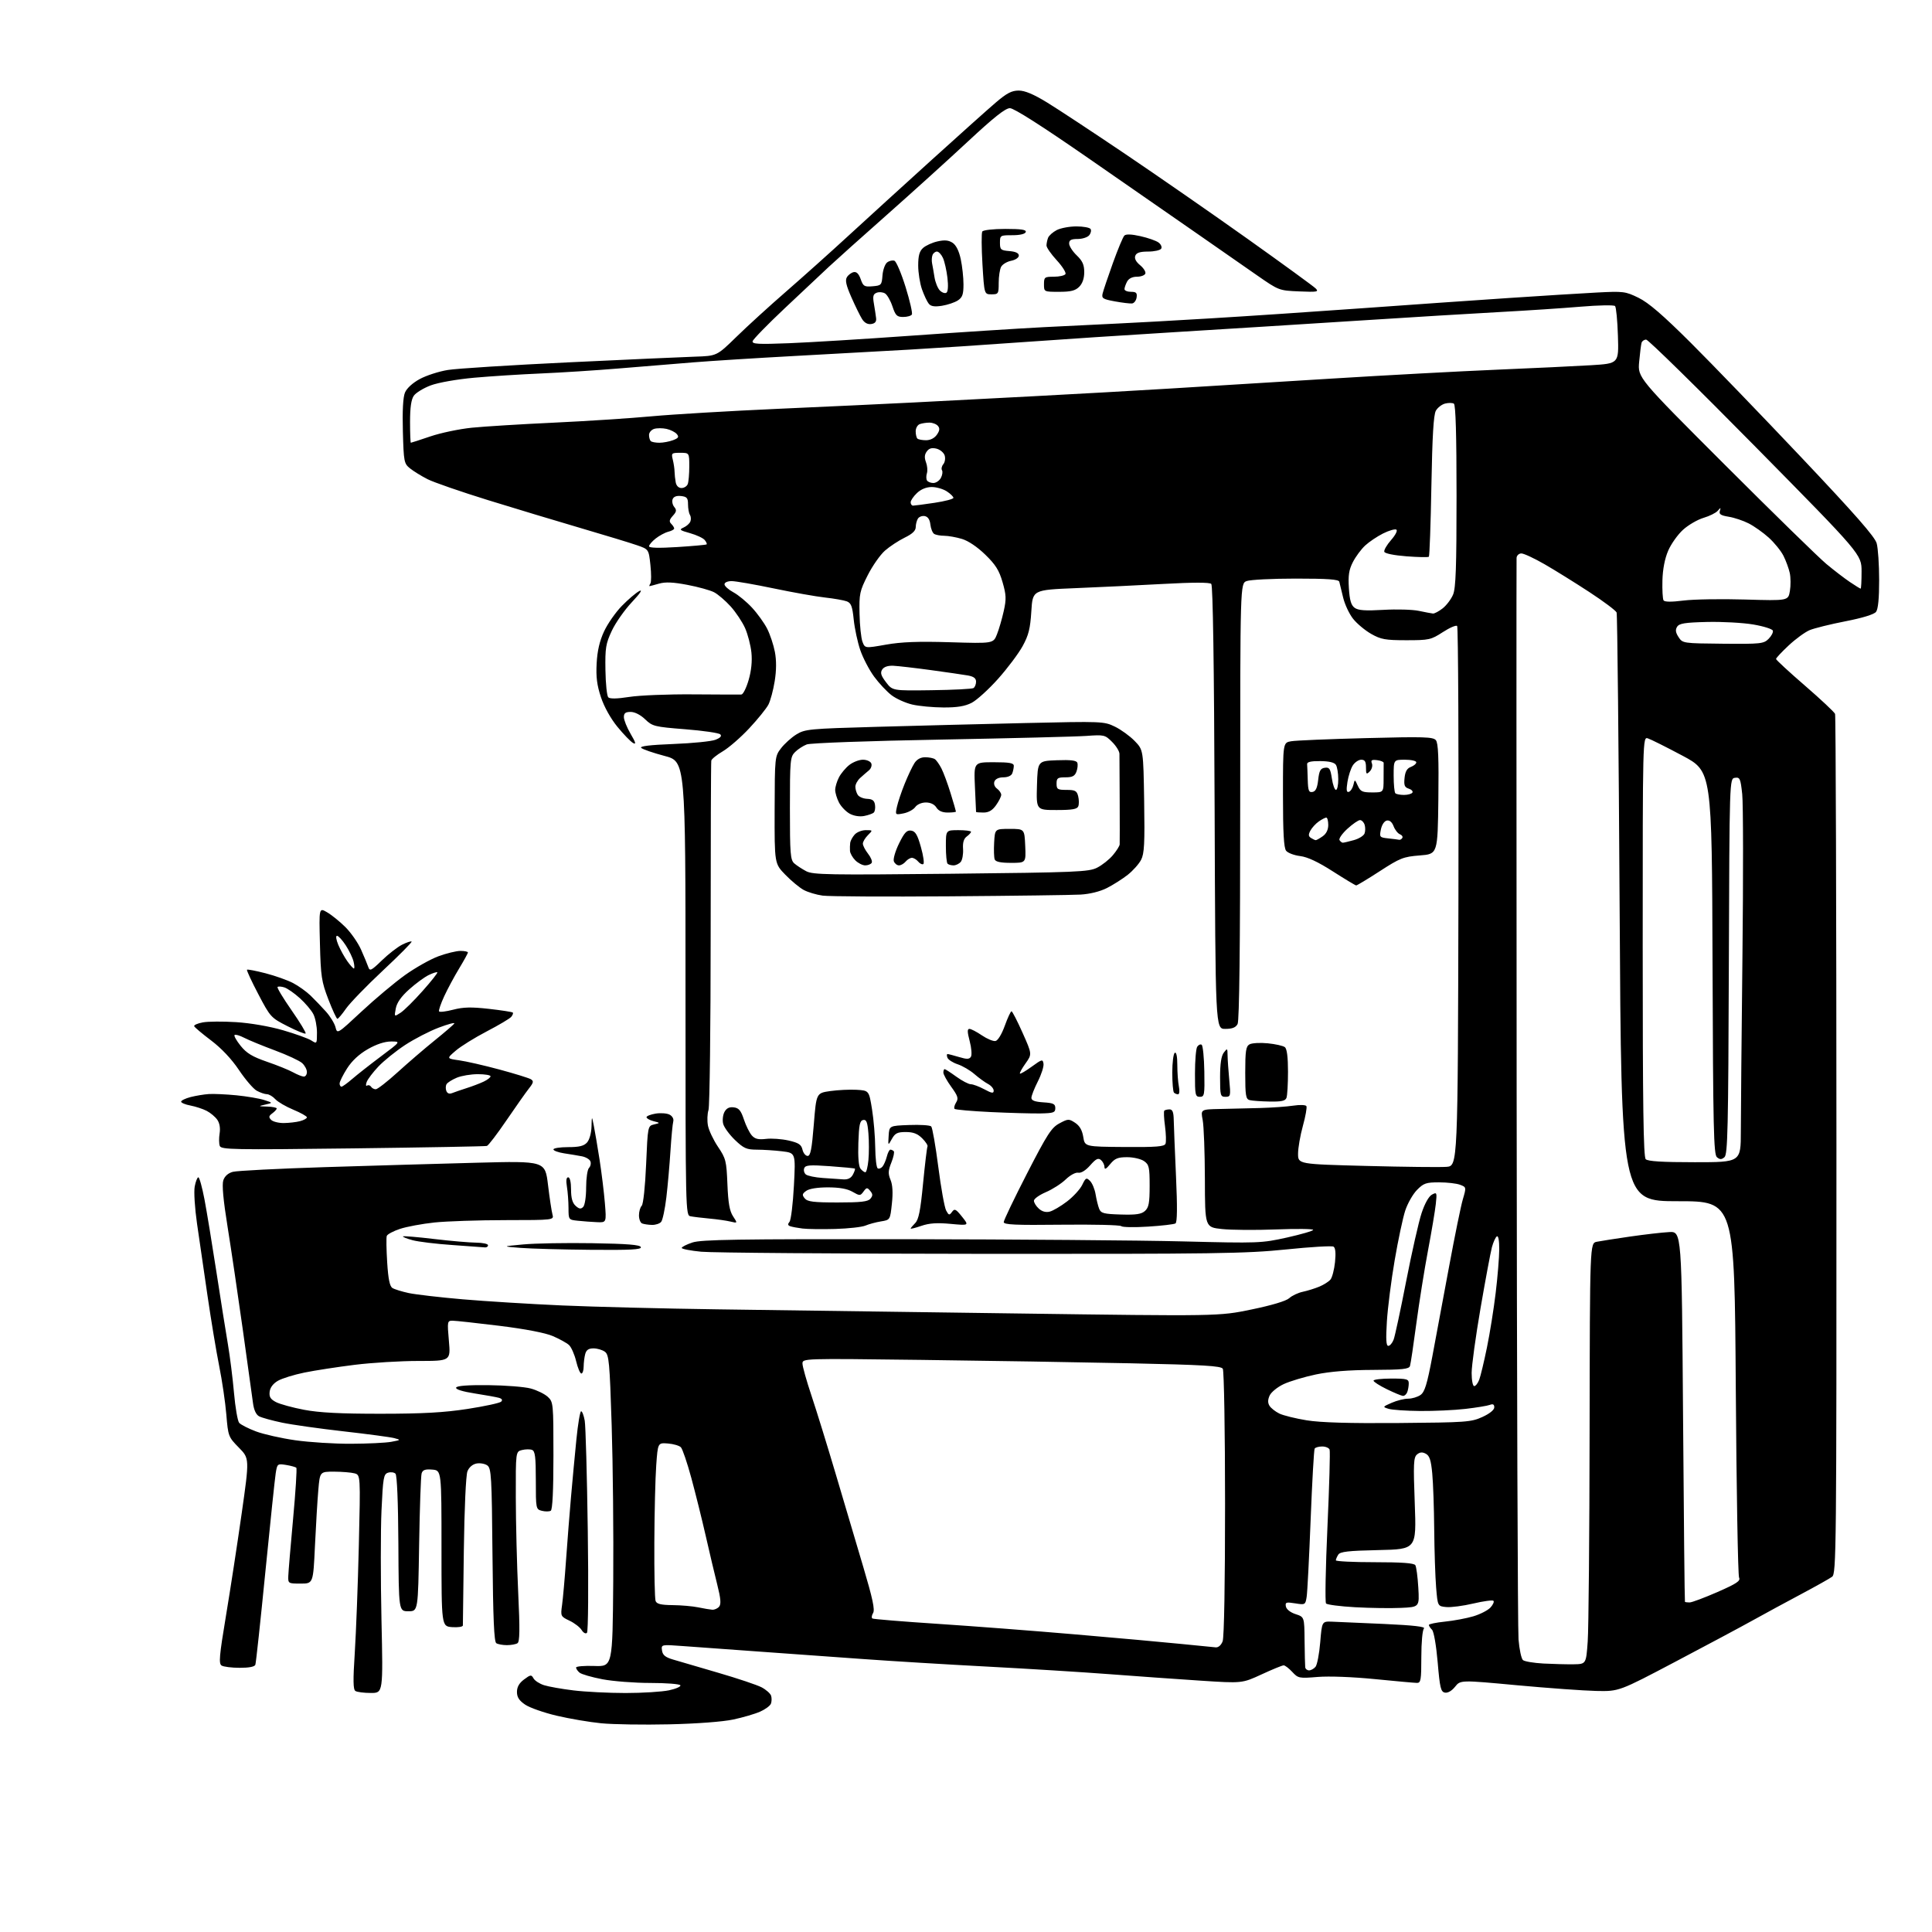 <?xml version="1.0" encoding="UTF-8" standalone="no"?>
<svg 
  version="1.1" 
  xmlns="http://www.w3.org/2000/svg" 
  xmlns:xlink="http://www.w3.org/1999/xlink" 
  xmlns:svg="http://www.w3.org/2000/svg"
  xmlns:rdf="http://www.w3.org/1999/02/22-rdf-syntax-ns#"
  xmlns:cc="http://creativecommons.org/ns#"
  xmlns:dc="http://purl.org/dc/elements/1.1/"
  viewBox="0 0 768 768"
  width="768"
  height="768"
>
<style>svg {background-color: white; }</style>"
<path stroke="none" fill="black" fill-rule="evenodd" d="M266.00,685.45C255.82,685.68 243.68,685.49 239.00,685.03C234.32,684.57 226.35,683.21 221.29,682.02C216.22,680.83 210.60,678.85 208.79,677.64C206.36,676.00 205.50,674.68 205.50,672.57C205.50,670.60 206.38,669.06 208.32,667.61C210.91,665.68 211.22,665.64 212.08,667.18C212.59,668.10 214.47,669.32 216.26,669.89C218.04,670.46 223.31,671.40 227.97,671.96C232.63,672.53 241.95,673.00 248.67,673.00C255.40,673.00 263.18,672.51 265.96,671.92C268.74,671.32 270.76,670.42 270.45,669.92C270.14,669.41 264.77,669.00 258.53,669.00C252.28,669.00 243.71,668.34 239.47,667.53C235.23,666.72 231.14,665.54 230.38,664.90C229.62,664.27 229.00,663.36 229.00,662.87C229.00,662.39 232.26,662.11 236.25,662.25C243.50,662.50 243.50,662.50 243.77,628.50C243.92,609.80 243.64,581.94 243.15,566.58C242.35,541.33 242.09,538.54 240.44,537.33C239.44,536.60 237.41,536.00 235.93,536.00C233.98,536.00 233.07,536.62 232.63,538.25C232.30,539.49 232.02,541.74 232.01,543.25C232.01,544.76 231.59,546.00 231.10,546.00C230.60,546.00 229.67,543.79 229.02,541.08C228.37,538.38 227.09,535.49 226.17,534.65C225.25,533.82 222.36,532.23 219.75,531.11C216.76,529.83 208.86,528.31 198.53,527.03C189.48,525.92 181.10,525.00 179.91,525.00C177.81,525.00 177.76,525.25 178.44,533.00C179.14,541.00 179.14,541.00 166.29,541.00C159.22,541.00 147.83,541.69 140.97,542.54C134.11,543.39 125.12,544.78 121.00,545.62C116.88,546.46 112.15,547.93 110.50,548.87C108.58,549.98 107.39,551.55 107.19,553.24C106.95,555.30 107.51,556.21 109.74,557.37C111.32,558.18 116.35,559.56 120.91,560.42C126.92,561.56 135.35,562.00 151.36,561.99C168.09,561.98 176.52,561.51 185.87,560.07C192.67,559.02 198.68,557.72 199.22,557.18C199.86,556.54 199.56,556.01 198.35,555.66C197.33,555.37 193.00,554.59 188.71,553.92C183.89,553.17 181.07,552.29 181.31,551.61C181.56,550.87 185.82,550.54 194.10,550.62C200.92,550.69 208.53,551.29 211.00,551.96C213.47,552.63 216.51,554.12 217.75,555.26C219.95,557.30 220.00,557.85 220.00,578.62C220.00,592.48 219.63,600.11 218.94,600.54C218.36,600.89 216.79,600.91 215.44,600.58C213.03,599.97 213.00,599.82 213.00,588.45C213.00,579.13 212.71,576.83 211.50,576.36C210.67,576.04 208.87,576.07 207.50,576.41C205.00,577.04 205.00,577.04 205.04,595.27C205.06,605.30 205.48,622.26 205.99,632.97C206.69,647.86 206.62,652.62 205.70,653.21C205.04,653.63 203.15,653.97 201.50,653.97C199.85,653.97 197.96,653.62 197.29,653.20C196.40,652.64 196.01,643.53 195.77,618.12C195.49,586.96 195.30,583.69 193.73,582.54C192.78,581.85 190.84,581.50 189.42,581.77C187.85,582.07 186.45,583.27 185.81,584.88C185.21,586.40 184.60,599.64 184.38,616.33C184.17,632.19 184.00,645.60 184.00,646.14C184.00,646.67 182.09,646.98 179.75,646.81C175.50,646.50 175.50,646.50 175.50,615.50C175.50,584.50 175.50,584.50 171.83,584.19C169.01,583.96 168.04,584.30 167.60,585.69C167.29,586.69 166.85,599.42 166.61,614.00C166.19,640.50 166.19,640.50 162.35,640.50C158.50,640.50 158.50,640.50 158.36,613.66C158.27,597.13 157.83,586.43 157.21,585.81C156.66,585.26 155.33,585.08 154.26,585.42C152.49,585.98 152.25,587.36 151.65,600.45C151.29,608.38 151.29,627.95 151.64,643.93C152.29,673.00 152.29,673.00 147.39,672.98C144.70,672.98 141.96,672.62 141.29,672.20C140.37,671.62 140.31,668.02 141.03,656.97C141.54,649.01 142.27,629.86 142.64,614.41C143.31,586.32 143.31,586.32 140.91,585.67C139.58,585.32 135.95,585.02 132.84,585.01C127.17,585.00 127.17,585.00 126.54,592.25C126.19,596.24 125.59,606.25 125.20,614.50C124.50,629.50 124.50,629.50 119.50,629.50C114.59,629.50 114.50,629.45 114.60,626.50C114.65,624.85 115.51,614.61 116.51,603.75C117.51,592.89 118.09,583.75 117.79,583.46C117.49,583.16 115.67,582.66 113.73,582.34C110.29,581.79 110.20,581.86 109.60,585.64C109.26,587.76 107.41,605.48 105.47,625.00C103.54,644.52 101.76,661.06 101.51,661.75C101.22,662.56 99.01,662.99 95.28,662.98C92.10,662.98 88.87,662.57 88.09,662.08C86.90,661.33 87.17,658.27 89.82,642.34C91.55,631.98 94.36,613.66 96.07,601.63C99.18,579.75 99.18,579.75 94.94,575.44C90.79,571.21 90.69,570.95 89.97,562.31C89.57,557.47 88.29,548.77 87.13,543.00C85.97,537.23 83.88,524.62 82.48,515.00C81.08,505.38 79.21,492.51 78.32,486.41C77.43,480.21 77.02,473.70 77.40,471.66C77.78,469.65 78.43,468.00 78.85,468.00C79.27,468.00 80.36,471.94 81.28,476.75C82.19,481.56 84.32,494.50 86.01,505.50C87.70,516.50 89.76,529.48 90.59,534.34C91.42,539.21 92.51,547.92 93.02,553.71C93.53,559.49 94.45,564.83 95.06,565.58C95.68,566.32 98.69,567.86 101.76,569.01C104.82,570.16 111.87,571.74 117.42,572.53C122.96,573.32 132.90,573.95 139.50,573.92C146.10,573.90 153.30,573.55 155.50,573.15C159.40,572.42 159.43,572.39 156.71,571.67C155.17,571.27 146.11,570.06 136.57,568.98C127.03,567.90 115.99,566.34 112.05,565.51C108.10,564.68 104.03,563.55 102.99,563.00C101.79,562.35 100.92,560.47 100.57,557.75C100.26,555.41 98.44,542.25 96.51,528.50C94.58,514.75 91.86,496.36 90.46,487.64C88.75,477.00 88.19,470.93 88.77,469.19C89.32,467.54 90.69,466.32 92.57,465.82C94.18,465.38 110.57,464.55 129.00,463.96C147.43,463.38 174.69,462.59 189.60,462.20C216.69,461.50 216.69,461.50 217.84,471.00C218.47,476.23 219.27,481.51 219.61,482.75C220.23,485.00 220.23,485.00 200.87,485.02C190.21,485.03 177.53,485.45 172.67,485.96C167.81,486.48 161.66,487.62 159.00,488.50C156.35,489.38 153.98,490.64 153.75,491.30C153.51,491.96 153.59,496.68 153.91,501.79C154.33,508.47 154.92,511.33 156.00,512.00C156.82,512.52 159.74,513.42 162.47,514.01C165.21,514.59 174.89,515.72 183.97,516.50C193.06,517.28 210.85,518.38 223.50,518.94C236.15,519.49 263.82,520.19 285.00,520.48C306.18,520.77 359.73,521.51 404.00,522.12C484.50,523.23 484.50,523.23 497.50,520.54C505.58,518.87 511.26,517.17 512.50,516.04C513.60,515.03 516.03,513.89 517.89,513.50C519.76,513.10 522.72,512.18 524.47,511.45C526.23,510.71 528.22,509.45 528.89,508.63C529.57,507.81 530.38,504.69 530.69,501.71C531.06,498.13 530.86,496.03 530.10,495.56C529.47,495.17 520.97,495.67 511.23,496.68C495.23,498.32 483.39,498.49 390.00,498.42C333.07,498.38 283.01,498.00 278.75,497.58C274.49,497.17 271.00,496.49 271.00,496.07C271.00,495.66 272.91,494.69 275.25,493.91C278.78,492.74 293.13,492.52 359.50,492.60C403.50,492.66 453.37,493.05 470.33,493.48C500.35,494.23 501.43,494.19 511.58,491.94C517.31,490.66 522.00,489.29 522.00,488.89C522.00,488.48 515.36,488.41 507.24,488.72C499.13,489.03 489.45,488.96 485.74,488.56C479.00,487.84 479.00,487.84 478.96,468.67C478.93,458.13 478.54,447.59 478.09,445.25C477.27,441.00 477.27,441.00 484.88,440.84C489.07,440.75 496.32,440.57 501.00,440.45C505.68,440.32 511.58,439.90 514.13,439.51C516.68,439.12 519.01,439.20 519.31,439.69C519.61,440.17 518.98,443.69 517.93,447.51C516.87,451.33 516.00,456.33 516.00,458.61C516.00,462.77 516.00,462.77 543.25,463.48C558.24,463.87 572.52,464.03 575.00,463.84C579.50,463.50 579.50,463.50 579.75,356.55C579.89,297.73 579.66,249.26 579.24,248.84C578.82,248.42 576.25,249.52 573.53,251.29C568.84,254.33 568.10,254.50 559.04,254.50C550.71,254.50 548.94,254.18 545.09,252.00C542.66,250.62 539.42,247.93 537.89,246.00C536.35,244.07 534.56,240.25 533.91,237.50C533.26,234.75 532.58,231.94 532.39,231.25C532.15,230.31 527.83,230.00 515.10,230.00C505.77,230.00 496.98,230.44 495.57,230.98C493.00,231.95 493.00,231.95 493.00,318.54C493.00,376.32 492.66,405.78 491.96,407.07C491.21,408.47 489.86,409.00 487.04,409.00C483.15,409.00 483.15,409.00 482.83,321.05C482.62,264.18 482.15,232.75 481.50,232.11C480.84,231.47 474.31,231.47 462.50,232.12C452.60,232.66 436.85,233.42 427.50,233.80C410.50,234.50 410.50,234.50 409.97,243.00C409.54,249.90 408.89,252.51 406.50,256.86C404.88,259.81 400.49,265.66 396.74,269.86C392.99,274.06 388.27,278.34 386.25,279.38C383.59,280.75 380.51,281.25 375.04,281.23C370.89,281.21 365.32,280.69 362.65,280.07C359.98,279.45 356.26,277.78 354.39,276.35C352.52,274.92 349.41,271.60 347.47,268.96C345.53,266.32 343.07,261.60 341.99,258.47C340.91,255.34 339.74,249.87 339.37,246.31C338.83,240.99 338.33,239.70 336.60,239.04C335.45,238.61 331.57,237.93 328.00,237.53C324.43,237.14 315.24,235.51 307.59,233.91C299.94,232.31 292.41,231.00 290.84,231.00C289.21,231.00 288.00,231.54 288.00,232.27C288.00,232.97 289.59,234.40 291.54,235.45C293.48,236.50 296.82,239.25 298.96,241.58C301.11,243.90 303.80,247.65 304.96,249.92C306.11,252.18 307.49,256.33 308.03,259.15C308.67,262.53 308.65,266.45 307.96,270.75C307.39,274.33 306.26,278.54 305.45,280.11C304.63,281.67 301.20,285.92 297.82,289.53C294.44,293.15 289.72,297.25 287.33,298.65C284.95,300.05 282.89,301.71 282.75,302.35C282.61,302.98 282.50,333.88 282.50,371.00C282.50,408.12 282.11,439.73 281.64,441.24C281.16,442.74 281.06,445.53 281.42,447.44C281.78,449.35 283.58,453.14 285.42,455.88C288.54,460.52 288.79,461.49 289.16,470.76C289.46,478.19 290.02,481.38 291.39,483.48C293.23,486.28 293.23,486.28 290.36,485.59C288.79,485.21 285.02,484.67 282.00,484.40C278.98,484.12 275.60,483.71 274.50,483.49C272.52,483.09 272.50,482.29 272.50,392.89C272.50,302.69 272.50,302.69 264.20,300.50C259.63,299.29 255.45,297.85 254.89,297.29C254.21,296.61 258.42,296.11 267.69,295.75C275.29,295.46 282.81,294.70 284.41,294.07C286.37,293.30 287.00,292.60 286.32,291.92C285.76,291.36 279.50,290.45 272.40,289.89C260.13,288.92 259.35,288.72 256.45,285.93C254.61,284.16 252.33,283.00 250.70,283.00C248.64,283.00 248.00,283.49 248.00,285.07C248.00,286.21 249.21,289.21 250.68,291.72C252.74,295.22 252.96,296.08 251.64,295.34C250.68,294.80 247.90,291.92 245.45,288.94C242.76,285.66 240.17,281.01 238.90,277.19C237.30,272.40 236.88,269.10 237.18,263.68C237.44,258.72 238.35,254.80 240.12,251.00C241.52,247.97 244.70,243.41 247.19,240.86C249.67,238.32 252.78,235.66 254.10,234.97C255.60,234.18 254.50,235.83 251.20,239.35C248.28,242.45 244.68,247.58 243.20,250.75C240.80,255.88 240.53,257.56 240.67,266.36C240.75,271.78 241.26,276.66 241.80,277.20C242.45,277.85 245.32,277.79 250.14,277.04C254.19,276.40 265.60,275.94 275.50,276.02C285.40,276.10 294.05,276.12 294.72,276.08C295.39,276.04 296.69,273.45 297.59,270.32C298.67,266.64 299.05,262.81 298.70,259.40C298.40,256.51 297.27,252.15 296.19,249.70C295.11,247.26 292.52,243.37 290.44,241.06C288.35,238.76 285.39,236.22 283.84,235.42C282.29,234.62 277.52,233.30 273.24,232.49C267.59,231.41 264.50,231.28 261.98,232.00C260.08,232.55 258.37,233.00 258.20,233.00C258.02,233.00 258.18,232.51 258.55,231.92C258.92,231.33 258.92,228.03 258.55,224.60C257.88,218.35 257.88,218.35 253.19,216.73C250.61,215.83 240.62,212.79 231.00,209.97C221.38,207.15 204.73,202.13 194.00,198.81C183.28,195.49 172.47,191.75 169.99,190.50C167.51,189.24 164.36,187.30 162.99,186.19C160.61,184.27 160.48,183.60 160.15,171.55C159.92,163.36 160.21,157.92 160.97,156.08C161.68,154.36 164.00,152.23 166.85,150.68C169.44,149.27 174.47,147.64 178.03,147.07C181.59,146.49 203.18,145.13 226.00,144.04C248.82,142.95 271.43,141.94 276.23,141.78C284.95,141.50 284.95,141.50 292.73,133.91C297.00,129.73 305.89,121.63 312.47,115.91C319.06,110.18 330.32,100.10 337.49,93.50C344.67,86.90 359.49,73.40 370.42,63.50C381.35,53.60 392.79,43.36 395.85,40.75C400.22,37.02 402.17,36.00 404.96,36.00C407.42,36.01 410.85,37.45 416.25,40.75C420.52,43.36 434.47,52.56 447.25,61.18C460.04,69.81 481.98,85.03 496.00,95.00C510.02,104.98 522.17,113.83 523.00,114.66C524.34,116.02 523.64,116.14 516.45,115.84C508.44,115.50 508.36,115.47 499.77,109.50C495.02,106.20 484.35,98.78 476.06,93.00C467.76,87.22 448.14,73.61 432.46,62.75C414.11,50.04 403.06,43.00 401.46,43.00C399.66,43.00 395.08,46.63 384.74,56.26C376.91,63.55 362.40,76.68 352.50,85.44C342.60,94.20 332.25,103.47 329.50,106.04C326.75,108.61 318.88,116.01 312.00,122.49C305.12,128.97 299.35,134.89 299.18,135.64C298.91,136.78 301.41,136.91 313.68,136.43C321.83,136.11 343.57,134.78 362.00,133.46C380.43,132.14 404.27,130.61 415.00,130.05C425.73,129.50 439.00,128.84 444.50,128.60C450.00,128.36 466.43,127.45 481.00,126.57C495.57,125.70 522.80,123.88 541.50,122.53C560.20,121.18 586.30,119.36 599.50,118.48C612.70,117.60 628.54,116.61 634.69,116.29C645.40,115.73 646.12,115.83 651.36,118.39C655.33,120.33 661.02,125.23 672.03,136.19C680.38,144.51 700.22,165.07 716.12,181.89C737.50,204.50 745.29,213.38 746.01,215.98C746.55,217.92 746.99,224.48 746.99,230.56C747.00,237.89 746.58,242.16 745.75,243.23C744.97,244.23 740.38,245.65 733.59,246.97C727.59,248.14 721.19,249.73 719.36,250.49C717.54,251.26 713.78,253.99 711.02,256.58C708.26,259.16 706.00,261.58 706.00,261.95C706.00,262.31 711.17,267.09 717.49,272.55C723.81,278.02 729.20,283.08 729.47,283.79C729.75,284.51 729.99,361.68 730.01,455.29C730.05,617.29 729.97,625.55 728.28,626.79C727.30,627.51 721.77,630.61 716.00,633.68C710.23,636.75 701.67,641.38 697.00,643.98C692.33,646.58 678.39,654.03 666.04,660.53C643.58,672.37 643.58,672.37 634.54,672.18C629.57,672.07 615.39,671.05 603.03,669.91C580.55,667.82 580.55,667.82 578.41,670.51C577.11,672.14 575.53,673.06 574.38,672.84C572.74,672.52 572.37,671.00 571.50,660.78C570.92,654.06 569.97,648.57 569.25,647.85C568.56,647.16 568.00,646.30 568.00,645.94C568.00,645.57 570.86,644.98 574.37,644.62C577.87,644.27 582.97,643.31 585.70,642.50C588.44,641.68 591.49,640.11 592.50,639.00C593.50,637.89 594.03,636.70 593.67,636.34C593.32,635.99 589.72,636.47 585.69,637.42C581.65,638.37 576.80,639.01 574.92,638.83C571.50,638.50 571.50,638.50 570.88,631.00C570.54,626.88 570.20,616.52 570.12,608.00C570.05,599.48 569.70,589.44 569.34,585.71C568.85,580.45 568.27,578.68 566.79,577.89C565.40,577.14 564.43,577.22 563.29,578.17C561.91,579.32 561.79,581.77 562.39,597.67C563.06,615.85 563.06,615.85 547.99,616.18C535.94,616.44 532.73,616.80 531.98,618.00C531.46,618.83 531.02,619.84 531.02,620.25C531.01,620.66 537.95,621.00 546.44,621.00C557.30,621.00 562.10,621.35 562.62,622.19C563.02,622.84 563.55,626.86 563.80,631.10C564.25,638.83 564.25,638.83 556.87,639.16C552.82,639.35 544.64,639.23 538.70,638.90C532.76,638.57 527.55,637.90 527.12,637.40C526.69,636.91 526.94,623.23 527.68,607.00C528.42,590.77 528.80,576.94 528.54,576.25C528.28,575.56 526.95,575.00 525.59,575.00C524.23,575.00 522.88,575.38 522.60,575.84C522.31,576.31 521.59,589.02 521.00,604.09C520.41,619.17 519.70,632.96 519.42,634.75C518.92,637.94 518.83,638.00 514.85,637.36C511.24,636.78 510.84,636.92 511.16,638.61C511.38,639.73 512.95,640.97 515.01,641.64C518.50,642.78 518.50,642.78 518.59,652.14C518.65,657.29 518.76,662.06 518.84,662.75C518.93,663.44 519.62,664.00 520.38,664.00C521.14,664.00 522.29,663.36 522.94,662.58C523.59,661.79 524.43,657.40 524.81,652.83C525.50,644.50 525.50,644.50 529.50,644.64C531.70,644.71 541.06,645.12 550.29,645.55C561.93,646.08 566.76,646.64 566.04,647.36C565.45,647.95 565.00,652.90 565.00,658.70C565.00,667.85 564.80,669.00 563.25,668.98C562.29,668.97 554.75,668.29 546.50,667.47C537.72,666.60 528.31,666.24 523.82,666.61C516.43,667.22 516.04,667.15 513.70,664.62C512.36,663.18 510.82,662.00 510.28,662.00C509.73,662.00 505.79,663.61 501.52,665.59C493.76,669.17 493.76,669.17 477.13,668.08C467.98,667.48 451.73,666.33 441.00,665.51C430.27,664.69 408.45,663.34 392.50,662.50C376.55,661.66 354.27,660.31 343.00,659.49C331.73,658.68 313.05,657.34 301.50,656.51C289.95,655.69 276.52,654.71 271.66,654.35C262.82,653.69 262.82,653.69 263.16,656.10C263.42,657.92 264.46,658.78 267.50,659.68C269.70,660.33 277.80,662.70 285.50,664.95C293.20,667.19 300.97,669.80 302.76,670.74C304.55,671.69 306.24,673.19 306.53,674.09C306.81,674.99 306.78,676.40 306.46,677.23C306.14,678.07 304.22,679.49 302.19,680.39C300.16,681.30 295.35,682.71 291.50,683.53C287.35,684.42 276.97,685.20 266.00,685.45zM625.50,661.58C630.50,661.50 630.50,661.50 631.14,652.50C631.50,647.55 631.84,609.90 631.89,568.83C632.00,494.16 632.00,494.16 634.75,493.62C636.26,493.32 642.23,492.39 648.00,491.55C653.77,490.72 660.75,489.91 663.50,489.77C668.50,489.50 668.50,489.50 669.04,563.00C669.33,603.42 669.67,636.61 669.79,636.75C669.90,636.89 670.73,637.00 671.63,637.00C672.53,637.00 677.50,635.14 682.69,632.87C690.39,629.49 691.96,628.44 691.31,627.12C690.86,626.23 690.27,592.20 690.00,551.50C689.50,477.50 689.50,477.50 667.00,477.50C644.50,477.50 644.50,477.50 643.83,361.18C643.46,297.20 642.92,244.24 642.63,243.48C642.34,242.72 637.47,239.07 631.80,235.36C626.14,231.66 618.14,226.68 614.02,224.31C609.91,221.94 605.75,220.00 604.77,220.00C603.80,220.00 602.94,220.79 602.86,221.75C602.79,222.71 602.80,318.22 602.89,434.00C602.98,549.78 603.32,647.75 603.64,651.72C603.97,655.70 604.76,659.39 605.41,659.92C606.05,660.46 609.71,661.07 613.54,661.28C617.37,661.48 622.75,661.62 625.50,661.58zM483.27,654.85C484.34,654.94 485.44,653.97 486.02,652.43C486.61,650.89 486.99,629.21 486.98,597.68C486.98,568.98 486.57,544.87 486.08,544.10C485.36,542.96 478.42,542.55 449.35,541.93C429.63,541.51 392.24,540.90 366.25,540.58C319.03,539.99 319.00,539.99 319.00,542.05C319.00,543.18 320.61,548.92 322.58,554.80C324.55,560.69 328.89,574.73 332.23,586.00C335.57,597.27 340.51,613.92 343.20,623.00C346.89,635.42 347.85,639.92 347.07,641.20C346.50,642.14 346.38,643.12 346.80,643.38C347.22,643.64 358.80,644.59 372.53,645.49C386.26,646.39 411.00,648.28 427.50,649.70C444.00,651.11 462.90,652.82 469.50,653.49C476.10,654.16 482.30,654.77 483.27,654.85zM233.33,649.07C232.82,649.58 231.92,649.10 231.20,647.95C230.51,646.84 228.34,645.17 226.37,644.24C222.87,642.57 222.81,642.44 223.43,638.02C223.78,635.53 224.50,627.42 225.02,620.00C225.55,612.58 226.43,601.33 226.99,595.00C227.54,588.67 228.50,578.44 229.12,572.25C229.73,566.06 230.59,561.00 231.01,561.00C231.43,561.00 232.08,562.69 232.44,564.75C232.80,566.81 233.35,586.43 233.65,608.35C233.97,630.77 233.82,648.58 233.33,649.07zM283.13,639.89C284.02,639.95 285.26,639.40 285.87,638.66C286.70,637.66 286.51,635.42 285.12,629.91C284.09,625.83 282.03,617.10 280.53,610.50C279.03,603.90 276.45,593.55 274.81,587.50C273.17,581.45 271.30,575.97 270.66,575.31C270.02,574.66 267.70,573.98 265.50,573.81C261.50,573.50 261.50,573.50 260.86,582.50C260.50,587.45 260.16,601.25 260.11,613.17C260.05,625.09 260.27,635.55 260.61,636.42C261.07,637.61 262.71,638.01 267.36,638.06C270.74,638.09 275.30,638.49 277.50,638.94C279.70,639.40 282.23,639.82 283.13,639.89zM556.00,565.67C582.82,565.45 584.78,565.31 589.25,563.28C592.15,561.96 594.00,560.46 594.00,559.45C594.00,558.27 593.49,557.98 592.25,558.46C591.29,558.83 586.90,559.55 582.50,560.06C578.10,560.57 570.00,560.94 564.50,560.89C559.00,560.84 553.38,560.46 552.00,560.03C549.54,559.28 549.55,559.24 553.22,557.63C555.26,556.73 558.20,556.00 559.75,556.00C561.29,556.00 563.50,555.34 564.66,554.53C566.35,553.34 567.27,550.36 569.36,539.28C570.79,531.70 573.80,515.60 576.03,503.50C578.27,491.40 580.73,479.34 581.51,476.71C582.91,471.95 582.90,471.91 580.39,470.96C579.01,470.43 575.25,470.00 572.05,470.00C566.89,470.00 565.90,470.34 563.25,473.05C561.61,474.73 559.51,478.44 558.58,481.30C557.65,484.16 555.76,493.02 554.40,501.00C553.03,508.98 551.64,519.89 551.31,525.25C550.86,532.40 551.01,535.00 551.87,535.00C552.52,535.00 553.47,533.88 553.99,532.52C554.51,531.16 556.76,520.69 558.98,509.27C561.21,497.85 563.96,485.68 565.10,482.24C566.36,478.42 567.97,475.55 569.22,474.88C571.19,473.83 571.25,473.99 570.75,478.64C570.46,481.31 569.06,489.65 567.64,497.16C566.22,504.67 564.14,517.72 563.01,526.16C561.89,534.60 560.76,542.17 560.49,543.00C560.10,544.24 557.52,544.51 545.76,544.56C536.24,544.59 528.71,545.20 523.12,546.36C518.51,547.33 512.73,549.06 510.28,550.21C507.82,551.36 505.32,553.40 504.71,554.73C503.94,556.42 503.92,557.66 504.65,558.83C505.22,559.75 506.97,561.13 508.54,561.90C510.11,562.67 515.02,563.88 519.45,564.60C525.00,565.50 536.36,565.83 556.00,565.67zM557.64,554.88C557.01,554.82 554.14,553.62 551.25,552.21C548.36,550.80 546.00,549.28 546.00,548.83C546.00,548.37 549.15,548.00 553.00,548.00C559.23,548.00 560.00,548.21 560.00,549.92C560.00,550.97 559.73,552.55 559.39,553.42C559.06,554.29 558.27,554.95 557.64,554.88zM586.02,551.00C586.59,551.00 587.48,549.86 588.01,548.47C588.54,547.07 589.92,541.34 591.07,535.72C592.23,530.10 593.79,520.33 594.55,514.00C595.32,507.68 595.95,499.89 595.97,496.69C595.99,493.17 595.62,491.12 595.03,491.48C594.49,491.81 593.61,493.75 593.06,495.79C592.52,497.83 590.48,508.73 588.54,520.00C586.60,531.27 585.01,542.86 585.00,545.75C585.00,548.67 585.45,551.00 586.02,551.00zM234.83,496.82C223.65,496.72 211.12,496.38 207.00,496.06C199.50,495.47 199.50,495.47 208.00,494.68C212.68,494.24 225.01,494.02 235.42,494.19C249.44,494.42 254.44,494.82 254.75,495.75C255.08,496.73 250.72,496.96 234.83,496.82zM192.75,495.86C192.06,495.78 186.26,495.36 179.85,494.92C173.44,494.49 166.31,493.62 164.00,493.00C161.69,492.38 159.97,491.69 160.19,491.48C160.40,491.27 165.96,491.73 172.54,492.52C179.12,493.30 186.64,493.95 189.25,493.97C191.86,493.99 194.00,494.45 194.00,495.00C194.00,495.55 193.44,495.93 192.75,495.86zM332.00,488.53C326.77,488.68 320.93,488.60 319.00,488.36C317.07,488.12 314.89,487.71 314.14,487.45C313.15,487.11 313.07,486.62 313.84,485.69C314.43,484.99 315.21,478.54 315.59,471.36C316.28,458.31 316.28,458.31 310.89,457.66C307.93,457.31 303.40,457.01 300.83,457.01C296.78,457.00 295.63,456.49 292.13,453.13C289.92,451.00 287.82,448.11 287.47,446.72C287.12,445.33 287.35,443.22 287.98,442.03C288.79,440.53 289.90,439.97 291.68,440.19C293.70,440.44 294.52,441.42 295.71,445.00C296.53,447.48 297.95,450.33 298.85,451.35C300.10,452.76 301.45,453.09 304.50,452.73C306.70,452.46 310.73,452.75 313.46,453.37C317.48,454.29 318.52,454.97 319.00,457.00C319.32,458.38 320.24,459.50 321.05,459.50C322.19,459.50 322.71,456.82 323.50,447.01C324.50,434.52 324.50,434.52 330.00,433.72C333.02,433.29 337.74,433.06 340.47,433.21C345.44,433.50 345.44,433.50 346.65,441.00C347.31,445.12 347.88,451.96 347.92,456.19C347.97,460.42 348.40,464.13 348.89,464.43C349.37,464.73 350.24,464.42 350.81,463.73C351.37,463.05 352.15,461.25 352.53,459.74C352.91,458.23 353.54,457.00 353.94,457.00C354.34,457.00 354.94,457.28 355.28,457.61C355.62,457.95 355.19,459.98 354.33,462.13C353.04,465.35 352.99,466.55 354.00,469.01C354.83,471.00 355.01,474.12 354.54,478.46C353.85,484.94 353.85,484.94 350.17,485.53C348.15,485.86 345.38,486.61 344.00,487.20C342.62,487.78 337.23,488.38 332.00,488.53zM366.25,487.30C363.91,488.10 362.00,488.59 362.00,488.38C362.00,488.17 362.81,487.19 363.79,486.21C365.19,484.81 365.89,481.29 366.93,470.46C367.68,462.78 368.47,456.17 368.69,455.76C368.92,455.35 367.98,453.89 366.60,452.51C364.75,450.66 363.03,450.00 360.08,450.00C356.74,450.00 355.81,450.46 354.53,452.75C353.00,455.50 353.00,455.50 353.25,451.50C353.50,447.50 353.50,447.50 361.41,447.21C365.75,447.04 369.69,447.29 370.17,447.77C370.64,448.24 371.90,455.46 372.98,463.81C374.05,472.17 375.46,479.98 376.10,481.18C377.14,483.13 377.39,483.19 378.44,481.75C379.47,480.34 379.95,480.57 382.43,483.67C385.24,487.19 385.24,487.19 377.87,486.51C372.48,486.01 369.36,486.22 366.25,487.30zM456.37,487.60C450.94,487.95 446.14,487.86 445.71,487.41C445.27,486.95 434.58,486.70 421.96,486.84C403.62,487.05 399.00,486.85 399.00,485.80C399.00,485.09 403.16,476.40 408.25,466.50C416.31,450.82 417.97,448.25 421.13,446.56C424.58,444.71 424.89,444.70 427.37,446.32C429.16,447.50 430.18,449.26 430.61,451.93C431.23,455.83 431.23,455.83 447.00,455.95C459.79,456.04 462.87,455.79 463.31,454.64C463.61,453.85 463.51,450.69 463.10,447.61C462.68,444.52 462.56,441.77 462.83,441.50C463.11,441.22 464.05,441.00 464.92,441.00C466.10,441.00 466.52,442.07 466.58,445.25C466.63,447.59 467.03,457.64 467.48,467.60C468.04,479.87 467.97,485.90 467.27,486.33C466.70,486.69 461.79,487.26 456.37,487.60zM259.13,486.92C257.68,486.88 255.94,486.62 255.25,486.34C254.56,486.06 254.00,484.61 254.00,483.12C254.00,481.62 254.49,479.91 255.09,479.31C255.72,478.68 256.46,471.73 256.84,462.90C257.50,447.62 257.51,447.58 260.00,446.98C262.50,446.38 262.50,446.38 259.75,445.67C258.24,445.28 257.00,444.58 257.00,444.11C257.00,443.64 258.64,443.00 260.64,442.67C262.64,442.35 265.14,442.54 266.19,443.10C267.31,443.70 267.90,444.82 267.63,445.81C267.37,446.74 266.87,452.00 266.52,457.50C266.17,463.00 265.44,471.31 264.89,475.96C264.34,480.62 263.41,485.01 262.82,485.71C262.24,486.42 260.57,486.96 259.13,486.92zM237.29,485.83C235.21,485.74 231.81,485.49 229.75,485.27C226.01,484.88 226.00,484.87 225.99,480.19C225.98,477.61 225.70,473.81 225.36,471.75C224.95,469.26 225.12,468.00 225.87,468.00C226.55,468.00 227.00,469.91 227.00,472.85C227.00,476.25 227.54,478.18 228.81,479.33C230.21,480.60 230.90,480.70 231.81,479.79C232.49,479.11 233.00,475.76 233.00,472.00C233.00,468.37 233.51,464.89 234.13,464.27C234.76,463.64 235.01,462.47 234.70,461.66C234.39,460.85 232.87,459.95 231.32,459.65C229.77,459.35 226.59,458.82 224.25,458.47C221.91,458.11 220.00,457.41 220.00,456.91C220.00,456.41 222.63,456.00 225.85,456.00C230.24,456.00 232.10,455.55 233.35,454.17C234.30,453.11 235.05,450.48 235.13,447.92C235.25,443.50 235.25,443.50 236.05,447.50C236.49,449.70 237.52,455.77 238.34,461.00C239.15,466.23 240.10,473.99 240.45,478.25C241.08,486.00 241.08,486.00 237.29,485.83zM445.54,482.79C451.63,482.97 453.72,482.66 455.16,481.36C456.66,479.99 457.00,478.18 457.00,471.40C457.00,463.97 456.77,462.95 454.78,461.56C453.56,460.70 450.53,460.00 448.07,460.00C444.38,460.00 443.17,460.49 441.32,462.75C439.68,464.76 439.06,465.06 439.04,463.87C439.02,462.98 438.38,461.73 437.62,461.10C436.54,460.20 435.63,460.65 433.36,463.24C431.60,465.25 429.76,466.39 428.63,466.17C427.58,465.96 425.44,467.11 423.64,468.84C421.91,470.51 418.36,472.79 415.75,473.90C413.14,475.02 411.00,476.55 411.00,477.31C411.00,478.07 411.88,479.49 412.96,480.46C414.23,481.61 415.75,482.03 417.28,481.64C418.58,481.32 421.68,479.50 424.16,477.60C426.64,475.71 429.36,472.74 430.20,471.01C431.59,468.13 431.86,468.00 433.32,469.46C434.20,470.34 435.19,472.74 435.52,474.78C435.86,476.83 436.49,479.41 436.94,480.53C437.65,482.29 438.77,482.59 445.54,482.79zM333.00,478.00C342.23,478.00 345.02,477.68 346.00,476.50C347.00,475.30 346.98,474.68 345.93,473.41C344.73,471.97 344.48,471.99 343.26,473.66C341.98,475.41 341.79,475.42 338.88,473.75C336.81,472.56 333.68,472.00 329.11,472.00C324.94,472.00 321.66,472.53 320.48,473.39C318.86,474.57 318.78,475.03 319.91,476.39C321.00,477.70 323.42,478.00 333.00,478.00zM335.21,468.82C337.07,468.94 338.28,468.34 339.05,466.91C339.66,465.77 340.01,464.70 339.83,464.55C339.65,464.39 335.17,463.96 329.88,463.58C321.87,463.01 320.16,463.15 319.69,464.38C319.37,465.19 319.67,466.31 320.34,466.87C321.01,467.42 324.02,468.05 327.03,468.26C330.04,468.46 333.72,468.71 335.21,468.82zM344.00,466.00C344.41,466.00 344.96,463.80 345.21,461.12C345.47,458.43 345.47,453.68 345.21,450.57C344.84,446.03 344.42,444.96 343.12,445.21C341.80,445.47 341.45,447.15 341.21,454.36C341.02,460.02 341.34,463.70 342.08,464.60C342.72,465.37 343.58,466.00 344.00,466.00zM673.70,462.00C692.00,462.00 692.00,462.00 692.01,449.75C692.01,443.01 692.30,411.62 692.65,380.00C693.00,348.38 692.96,319.44 692.56,315.69C691.89,309.46 691.64,308.91 689.66,309.19C687.50,309.50 687.50,309.50 687.24,384.13C687.02,448.90 686.79,458.93 685.49,460.01C684.31,460.99 683.69,460.99 682.51,460.01C681.21,458.93 680.98,448.74 680.76,382.69C680.50,306.62 680.50,306.62 668.82,300.40C662.40,296.98 656.21,293.89 655.07,293.52C653.00,292.87 653.00,292.87 653.00,376.23C653.00,439.74 653.29,459.89 654.20,460.80C655.05,461.65 660.80,462.00 673.70,462.00zM140.25,456.50C92.65,457.09 87.94,457.00 87.37,455.53C87.03,454.64 87.00,452.41 87.30,450.56C87.64,448.44 87.30,446.44 86.36,445.10C85.54,443.94 83.65,442.35 82.15,441.58C80.66,440.81 77.76,439.86 75.72,439.47C73.67,439.09 72.00,438.39 72.00,437.93C72.00,437.46 73.69,436.64 75.75,436.10C77.81,435.57 81.08,435.03 83.00,434.90C84.92,434.77 89.88,435.00 94.00,435.40C98.12,435.81 103.08,436.65 105.00,437.27C108.50,438.40 108.50,438.40 105.50,439.08C102.57,439.75 102.58,439.77 106.25,439.88C108.31,439.95 110.00,440.29 110.00,440.64C110.00,440.99 109.21,441.86 108.25,442.57C106.83,443.62 106.74,444.11 107.78,445.16C108.48,445.87 110.73,446.44 112.78,446.43C114.82,446.41 117.74,446.08 119.25,445.68C120.76,445.29 122.00,444.60 122.00,444.16C122.00,443.73 119.57,442.36 116.61,441.13C113.64,439.90 110.43,438.02 109.45,436.95C108.48,435.88 106.97,434.98 106.10,434.96C105.22,434.95 103.39,434.32 102.04,433.57C100.69,432.82 97.52,429.12 94.99,425.35C92.07,420.99 88.05,416.73 83.95,413.62C80.40,410.94 77.36,408.38 77.19,407.93C77.01,407.48 78.55,406.80 80.60,406.42C82.64,406.03 88.64,405.99 93.91,406.32C99.58,406.68 107.18,408.00 112.50,409.54C117.45,410.98 122.51,412.80 123.75,413.60C125.97,415.02 126.00,414.98 126.00,410.47C126.00,407.96 125.35,404.65 124.56,403.13C123.78,401.60 121.35,398.74 119.18,396.78C117.00,394.81 114.24,392.89 113.04,392.51C111.83,392.13 110.61,392.05 110.33,392.34C110.04,392.63 112.55,396.79 115.90,401.60C119.25,406.41 121.77,410.56 121.49,410.84C121.22,411.12 117.97,409.80 114.28,407.92C107.70,404.57 107.46,404.31 102.68,395.19C99.99,390.07 97.97,385.70 98.18,385.48C98.40,385.27 101.71,385.90 105.54,386.89C109.37,387.88 114.30,389.63 116.50,390.78C118.70,391.94 121.85,394.19 123.50,395.80C125.15,397.40 127.89,400.26 129.59,402.15C131.29,404.05 132.99,406.84 133.37,408.35C134.06,411.09 134.11,411.06 143.78,402.04C149.13,397.05 156.88,390.56 161.00,387.61C165.12,384.67 171.10,381.30 174.29,380.13C177.47,378.96 181.41,378.00 183.04,378.00C184.67,378.00 186.00,378.28 186.00,378.62C186.00,378.96 184.44,381.80 182.54,384.94C180.64,388.07 177.96,393.05 176.59,396.00C175.23,398.95 174.30,401.67 174.53,402.04C174.76,402.42 177.29,402.11 180.15,401.37C184.20,400.32 187.35,400.25 194.38,401.04C199.34,401.60 203.60,402.26 203.84,402.51C204.09,402.75 203.80,403.53 203.21,404.23C202.61,404.93 198.24,407.52 193.48,410.00C188.72,412.48 183.18,415.92 181.17,417.65C177.50,420.79 177.50,420.79 182.50,421.49C185.25,421.87 192.48,423.52 198.56,425.16C204.64,426.80 210.25,428.54 211.04,429.02C212.22,429.76 212.09,430.38 210.25,432.70C209.04,434.24 205.02,439.94 201.32,445.36C197.63,450.78 194.13,455.36 193.55,455.53C192.97,455.70 168.99,456.14 140.25,456.50zM413.50,442.61C410.20,442.66 401.33,442.42 393.79,442.06C386.24,441.70 379.80,441.13 379.47,440.80C379.13,440.47 379.40,439.33 380.06,438.27C381.08,436.64 380.79,435.69 378.13,432.02C376.41,429.65 375.00,427.09 375.00,426.35C375.00,425.61 375.23,425.00 375.51,425.00C375.79,425.00 377.88,426.35 380.16,428.00C382.44,429.65 385.03,431.00 385.91,431.00C386.80,431.00 389.21,431.90 391.26,433.00C394.30,434.63 395.00,434.73 395.00,433.54C395.00,432.73 393.99,431.54 392.75,430.89C391.51,430.24 389.08,428.47 387.34,426.96C385.60,425.45 382.60,423.69 380.67,423.06C378.75,422.42 376.93,421.25 376.62,420.45C376.31,419.65 376.33,419.00 376.67,419.00C377.00,419.00 379.04,419.53 381.21,420.18C384.36,421.13 385.32,421.10 385.96,420.07C386.40,419.36 386.18,416.57 385.47,413.89C384.50,410.20 384.47,409.00 385.36,409.00C386.01,409.00 388.23,410.15 390.31,411.57C392.39,412.98 394.82,413.99 395.72,413.82C396.68,413.63 398.20,411.13 399.42,407.75C400.56,404.59 401.76,402.00 402.09,402.00C402.41,402.00 404.39,405.84 406.48,410.53C410.28,419.05 410.28,419.05 407.67,422.72C406.23,424.74 405.23,426.56 405.44,426.77C405.64,426.98 407.77,425.73 410.16,423.99C414.21,421.05 414.52,420.97 414.81,422.84C414.98,423.94 413.97,427.11 412.56,429.88C411.15,432.66 410.00,435.60 410.00,436.41C410.00,437.47 411.36,437.98 414.75,438.20C418.73,438.45 419.50,438.82 419.50,440.50C419.50,442.27 418.80,442.51 413.50,442.61zM504.64,437.88C501.26,437.82 497.71,437.56 496.75,437.31C495.23,436.91 495.00,435.52 495.00,426.48C495.00,417.73 495.27,415.95 496.71,415.14C497.65,414.62 500.91,414.43 503.96,414.73C507.01,415.03 510.06,415.72 510.75,416.26C511.58,416.91 512.00,420.20 512.00,426.04C512.00,430.88 511.73,435.55 511.39,436.42C510.92,437.64 509.40,437.97 504.64,437.88zM476.96,436.00C475.15,436.00 475.00,435.27 475.02,426.75C475.02,421.66 475.42,416.88 475.90,416.12C476.38,415.36 477.18,414.99 477.67,415.30C478.16,415.60 478.65,420.38 478.74,425.93C478.90,435.32 478.78,436.00 476.96,436.00zM487.14,436.00C485.13,436.00 485.00,435.51 485.00,428.19C485.00,422.87 485.47,419.76 486.47,418.44C487.87,416.59 487.94,416.65 487.98,419.50C488.00,421.15 488.30,425.54 488.65,429.25C489.26,435.68 489.19,436.00 487.14,436.00zM179.76,434.51C180.72,434.13 183.30,433.24 185.50,432.54C187.70,431.84 190.74,430.69 192.25,429.97C193.76,429.26 195.00,428.30 195.00,427.84C195.00,427.38 192.74,427.00 189.97,427.00C187.20,427.00 183.43,427.63 181.59,428.40C179.75,429.17 177.92,430.31 177.53,430.95C177.14,431.58 177.09,432.80 177.42,433.65C177.81,434.67 178.62,434.96 179.76,434.51zM468.29,435.00C467.76,435.00 467.03,434.70 466.67,434.33C466.30,433.97 466.00,430.39 466.00,426.39C466.00,422.39 466.45,418.84 467.00,418.50C467.62,418.12 468.00,419.95 468.00,423.32C468.00,426.30 468.28,430.16 468.62,431.88C468.98,433.64 468.83,435.00 468.29,435.00zM149.37,433.00C150.06,433.00 153.97,429.96 158.06,426.24C162.15,422.52 168.77,416.83 172.77,413.60C176.77,410.38 180.29,407.34 180.59,406.85C180.89,406.36 178.11,407.10 174.41,408.50C170.71,409.89 164.68,413.01 161.01,415.42C157.34,417.84 152.58,421.68 150.43,423.95C148.28,426.22 146.18,428.98 145.77,430.09C145.34,431.25 145.42,431.86 145.94,431.53C146.45,431.22 147.14,431.42 147.49,431.98C147.84,432.54 148.68,433.00 149.37,433.00zM135.75,431.97C136.16,431.96 138.07,430.58 140.00,428.91C141.93,427.24 147.07,423.20 151.43,419.93C159.35,414.00 159.35,414.00 155.43,414.01C152.89,414.02 149.62,415.10 146.20,417.06C142.72,419.06 139.88,421.70 137.95,424.75C136.33,427.30 135.00,429.98 135.00,430.70C135.00,431.41 135.34,431.99 135.75,431.97zM120.75,427.96C121.44,427.98 122.00,427.17 122.00,426.15C122.00,425.14 121.14,423.53 120.10,422.59C119.05,421.64 114.18,419.37 109.27,417.55C104.36,415.72 98.87,413.47 97.08,412.54C95.28,411.61 93.55,411.11 93.24,411.43C92.92,411.75 94.01,413.69 95.67,415.75C98.02,418.67 100.33,420.06 106.09,422.05C110.17,423.45 114.85,425.34 116.50,426.26C118.15,427.17 120.06,427.94 120.75,427.96zM134.11,404.99C133.78,404.98 132.16,401.50 130.52,397.24C127.82,390.21 127.51,388.18 127.18,375.14C126.81,360.77 126.81,360.77 130.01,362.64C131.77,363.66 135.04,366.30 137.26,368.50C139.49,370.70 142.31,374.75 143.53,377.50C144.75,380.25 146.05,383.37 146.41,384.43C147.00,386.14 147.58,385.86 151.79,381.78C154.38,379.27 158.00,376.46 159.84,375.53C161.68,374.61 163.38,374.05 163.62,374.29C163.86,374.53 158.72,379.72 152.19,385.82C145.67,391.92 139.07,398.74 137.53,400.96C135.99,403.18 134.45,405.00 134.11,404.99zM159.25,402.57C160.65,401.66 164.59,397.76 168.01,393.90C171.44,390.05 174.06,386.73 173.85,386.51C173.63,386.30 172.08,386.79 170.41,387.60C168.73,388.41 165.25,390.97 162.66,393.29C159.47,396.15 157.76,398.58 157.33,400.87C156.70,404.24 156.70,404.24 159.25,402.57zM140.68,385.00C140.97,385.00 140.92,383.76 140.55,382.25C140.18,380.74 138.77,377.81 137.42,375.75C136.08,373.69 134.52,372.00 133.97,372.00C133.40,372.00 133.61,373.51 134.46,375.56C135.28,377.51 136.89,380.44 138.04,382.06C139.19,383.68 140.38,385.00 140.68,385.00zM377.50,356.30C352.20,356.49 329.48,356.37 327.00,356.02C324.52,355.68 321.15,354.67 319.50,353.78C317.85,352.89 314.56,350.17 312.19,347.73C307.88,343.30 307.88,343.30 307.93,322.00C307.99,300.90 308.01,300.67 310.47,297.45C311.84,295.66 314.58,293.18 316.57,291.95C320.00,289.84 321.68,289.68 348.35,288.93C363.83,288.49 390.51,287.81 407.63,287.42C438.13,286.72 438.84,286.75 443.17,288.84C445.60,290.02 449.14,292.58 451.04,294.54C454.50,298.11 454.50,298.11 454.82,318.46C455.09,335.31 454.88,339.33 453.60,341.80C452.75,343.44 450.36,346.12 448.28,347.76C446.20,349.40 442.49,351.75 440.03,353.00C437.29,354.39 433.22,355.40 429.53,355.61C426.21,355.80 402.80,356.11 377.50,356.30zM539.10,351.97C538.77,351.95 534.60,349.44 529.83,346.39C523.95,342.62 519.77,340.66 516.83,340.30C514.45,340.01 511.94,339.06 511.25,338.19C510.34,337.05 510.00,330.97 510.00,315.92C510.00,295.22 510.00,295.22 513.25,294.66C515.04,294.34 528.43,293.78 543.01,293.41C566.04,292.81 569.69,292.92 570.78,294.24C571.73,295.38 571.97,301.20 571.77,317.63C571.50,339.50 571.50,339.50 564.39,340.05C557.87,340.56 556.57,341.07 548.50,346.30C543.66,349.44 539.43,351.99 539.10,351.97zM378.00,347.33C428.14,346.79 432.79,346.60 436.12,344.92C438.12,343.91 440.93,341.68 442.37,339.97C443.82,338.25 445.04,336.32 445.09,335.67C445.13,335.03 445.13,327.07 445.09,318.00C445.05,308.93 445.01,300.68 445.00,299.67C445.00,298.67 443.69,296.53 442.08,294.93C439.27,292.11 438.91,292.03 431.83,292.54C427.80,292.83 401.73,293.48 373.91,294.00C345.26,294.52 322.18,295.36 320.70,295.92C319.26,296.47 317.16,297.84 316.04,298.96C314.12,300.88 314.00,302.20 314.00,321.35C314.00,339.47 314.19,341.86 315.75,343.22C316.71,344.06 318.85,345.46 320.50,346.33C323.17,347.73 329.56,347.84 378.00,347.33zM343.94,344.00C342.87,344.00 341.10,343.10 340.00,342.00C338.90,340.90 337.95,339.21 337.88,338.25C337.82,337.29 337.86,335.82 337.97,335.00C338.09,334.18 338.88,332.71 339.75,331.75C340.61,330.79 342.59,330.00 344.15,330.00C347.00,330.00 347.00,330.00 345.00,332.00C343.90,333.10 343.00,334.61 343.00,335.37C343.00,336.12 343.93,337.91 345.06,339.36C346.20,340.80 346.85,342.44 346.51,342.99C346.16,343.55 345.01,344.00 343.94,344.00zM357.35,344.00C356.57,344.00 355.66,343.27 355.32,342.38C354.98,341.50 355.90,338.32 357.37,335.32C359.52,330.94 360.46,329.93 362.19,330.18C363.88,330.43 364.70,331.81 366.08,336.74C367.05,340.17 367.48,343.21 367.03,343.48C366.59,343.75 365.67,343.31 364.99,342.49C364.31,341.67 363.19,341.00 362.50,341.00C361.81,341.00 360.68,341.68 360.00,342.50C359.32,343.32 358.12,344.00 357.35,344.00zM379.04,344.00C378.10,344.00 377.03,343.70 376.67,343.33C376.30,342.97 376.00,339.82 376.00,336.33C376.00,330.00 376.00,330.00 381.00,330.00C383.75,330.00 386.00,330.29 386.00,330.64C386.00,330.99 385.23,331.84 384.29,332.53C383.11,333.40 382.65,334.93 382.83,337.49C382.96,339.53 382.55,341.83 381.92,342.60C381.28,343.37 379.99,344.00 379.04,344.00zM401.89,343.00C397.77,343.00 395.78,342.58 395.41,341.63C395.12,340.88 395.02,337.84 395.19,334.88C395.50,329.50 395.50,329.50 401.37,329.50C407.24,329.50 407.24,329.50 407.54,336.25C407.84,343.00 407.84,343.00 401.89,343.00zM533.81,334.99C534.19,334.99 536.14,334.53 538.15,333.97C540.16,333.42 542.08,332.23 542.42,331.34C542.77,330.45 542.78,328.88 542.46,327.86C542.13,326.84 541.31,326.00 540.63,326.00C539.95,326.00 537.69,327.56 535.61,329.46C533.53,331.36 532.12,333.39 532.48,333.96C532.83,334.53 533.43,335.00 533.81,334.99zM523.03,333.98C523.32,333.99 524.56,333.30 525.78,332.44C527.22,331.43 528.00,329.85 528.00,327.94C528.00,326.32 527.65,325.00 527.22,325.00C526.79,325.00 525.45,325.70 524.23,326.55C523.01,327.40 521.52,329.04 520.90,330.18C520.05,331.78 520.10,332.45 521.15,333.11C521.89,333.58 522.74,333.98 523.03,333.98zM556.19,333.83C556.57,333.92 557.13,333.60 557.44,333.10C557.74,332.61 557.31,331.95 556.48,331.63C555.65,331.31 554.53,329.88 553.98,328.45C553.35,326.79 552.38,325.97 551.29,326.18C550.29,326.38 549.31,327.84 548.93,329.70C548.30,332.78 548.41,332.91 551.89,333.28C553.87,333.49 555.81,333.74 556.19,333.83zM343.50,324.37C341.69,324.72 339.41,324.35 337.76,323.45C336.26,322.62 334.34,320.63 333.51,319.02C332.68,317.42 332.00,315.15 332.00,314.00C332.00,312.85 332.67,310.61 333.48,309.04C334.29,307.46 336.15,305.24 337.61,304.09C339.08,302.94 341.51,302.00 343.03,302.00C344.55,302.00 346.04,302.67 346.36,303.49C346.67,304.31 346.24,305.55 345.39,306.24C344.55,306.93 342.99,308.29 341.93,309.25C340.87,310.21 340.01,311.79 340.02,312.75C340.02,313.71 340.45,315.16 340.96,315.96C341.47,316.77 343.15,317.48 344.69,317.55C346.81,317.64 347.58,318.23 347.83,319.95C348.02,321.20 347.79,322.58 347.33,323.01C346.88,323.44 345.15,324.05 343.50,324.37zM359.17,323.33C355.86,323.98 355.85,323.97 356.54,320.74C356.92,318.96 358.30,314.83 359.62,311.57C360.93,308.31 362.69,304.60 363.53,303.32C364.51,301.82 366.01,301.01 367.77,301.02C369.27,301.02 371.00,301.36 371.61,301.77C372.22,302.17 373.41,303.85 374.25,305.50C375.09,307.15 376.73,311.58 377.89,315.36C379.05,319.13 380.00,322.39 380.00,322.61C380.00,322.82 378.53,323.00 376.74,323.00C374.56,323.00 373.07,322.34 372.23,321.00C371.44,319.74 369.90,319.00 368.05,319.00C366.34,319.00 364.57,319.77 363.81,320.84C363.09,321.84 361.00,322.97 359.17,323.33zM390.93,323.00C389.32,323.00 388.00,322.89 388.00,322.75C387.99,322.61 387.79,318.11 387.55,312.75C387.11,303.00 387.11,303.00 395.05,303.00C401.25,303.00 403.00,303.31 403.00,304.42C403.00,305.20 402.73,306.55 402.39,307.42C402.03,308.36 400.61,309.00 398.86,309.00C397.07,309.00 395.69,309.64 395.31,310.64C394.93,311.62 395.35,312.78 396.34,313.50C397.25,314.17 398.00,315.28 398.00,315.96C398.00,316.64 397.07,318.50 395.93,320.10C394.45,322.17 393.03,323.00 390.93,323.00zM420.00,322.00C411.93,322.00 411.93,322.00 412.21,312.25C412.50,302.50 412.50,302.50 420.13,302.21C425.65,302.00 427.89,302.28 428.25,303.21C428.52,303.92 428.36,305.51 427.90,306.75C427.25,308.50 426.28,309.00 423.53,309.00C420.43,309.00 420.00,309.31 420.00,311.50C420.00,313.75 420.40,314.00 423.98,314.00C427.39,314.00 428.05,314.36 428.59,316.50C428.93,317.87 428.96,319.67 428.64,320.50C428.19,321.66 426.25,322.00 420.00,322.00zM558.11,316.00C559.63,316.00 561.14,315.58 561.46,315.07C561.77,314.56 561.11,313.85 559.99,313.50C558.34,312.97 558.03,312.18 558.33,309.25C558.59,306.68 559.31,305.43 560.85,304.86C562.03,304.42 563.00,303.60 563.00,303.03C563.00,302.46 560.98,302.00 558.50,302.00C554.00,302.00 554.00,302.00 554.00,308.33C554.00,311.82 554.30,314.97 554.67,315.33C555.03,315.70 556.58,316.00 558.11,316.00zM521.75,314.81C523.01,314.58 523.64,313.23 524.00,309.99C524.40,306.37 524.91,305.44 526.63,305.20C528.45,304.94 528.85,305.54 529.44,309.45C529.82,311.95 530.54,314.00 531.06,314.00C531.58,314.00 531.99,312.09 531.98,309.75C531.98,307.41 531.56,304.85 531.05,304.05C530.44,303.08 528.34,302.58 524.82,302.55C521.15,302.51 519.53,302.89 519.60,303.75C519.66,304.44 519.77,307.28 519.85,310.07C519.98,314.32 520.28,315.09 521.75,314.81zM536.20,314.77C536.88,314.54 537.69,313.31 537.99,312.03C538.54,309.70 538.54,309.70 539.75,312.35C540.80,314.65 541.56,315.00 545.48,315.00C550.00,315.00 550.00,315.00 550.00,309.50C550.00,306.48 550.01,303.66 550.03,303.25C550.05,302.84 548.86,302.35 547.39,302.17C545.26,301.91 544.85,302.17 545.36,303.49C545.71,304.41 545.32,305.82 544.50,306.65C543.17,307.98 543.00,307.80 543.00,305.07C543.00,302.73 542.55,302.00 541.12,302.00C540.08,302.00 538.57,303.01 537.77,304.25C536.97,305.49 536.01,308.45 535.63,310.84C535.12,314.10 535.26,315.08 536.20,314.77zM370.36,274.37C378.92,274.26 386.40,273.87 386.97,273.52C387.53,273.17 388.00,272.03 388.00,270.99C388.00,269.63 387.07,268.93 384.75,268.51C382.96,268.20 376.32,267.23 370.00,266.37C363.68,265.51 356.98,264.74 355.12,264.65C352.94,264.55 351.37,265.09 350.68,266.16C349.86,267.45 350.20,268.57 352.21,271.20C354.79,274.59 354.79,274.59 370.36,274.37zM352.17,256.26C358.32,255.17 364.99,254.92 377.68,255.30C394.85,255.82 394.85,255.82 396.31,252.16C397.11,250.15 398.32,245.99 399.00,242.92C400.07,238.12 400.00,236.51 398.53,231.42C397.18,226.72 395.76,224.46 391.66,220.48C388.51,217.41 384.90,214.98 382.38,214.23C380.12,213.55 376.97,212.99 375.38,212.98C373.80,212.98 371.98,212.64 371.34,212.23C370.70,211.83 370.03,210.15 369.84,208.51C369.62,206.54 368.86,205.40 367.62,205.16C366.59,204.96 365.36,205.41 364.89,206.15C364.42,206.89 364.02,208.42 364.02,209.55C364.00,210.98 362.66,212.25 359.61,213.73C357.20,214.91 353.68,217.22 351.79,218.88C349.90,220.54 346.81,224.95 344.93,228.67C341.75,234.95 341.51,236.07 341.68,243.97C341.77,248.66 342.30,253.68 342.85,255.12C343.85,257.73 343.85,257.73 352.17,256.26zM684.92,255.89C699.94,256.03 701.10,255.90 703.04,253.96C704.19,252.81 704.95,251.34 704.73,250.69C704.52,250.03 701.00,248.93 696.92,248.24C692.84,247.55 684.60,247.10 678.61,247.24C669.76,247.45 667.52,247.81 666.68,249.15C665.91,250.36 666.07,251.45 667.26,253.27C668.86,255.72 669.03,255.74 684.92,255.89zM569.62,243.89C570.23,243.95 571.97,243.02 573.49,241.83C575.00,240.64 576.86,238.18 577.62,236.36C578.71,233.77 579.00,225.40 579.00,197.09C579.00,172.90 578.65,160.90 577.94,160.46C577.36,160.11 575.80,160.08 574.47,160.42C573.14,160.75 571.48,162.03 570.78,163.26C569.86,164.87 569.36,173.33 569.00,193.17C568.73,208.39 568.27,221.05 568.00,221.31C567.73,221.57 563.71,221.50 559.08,221.14C554.13,220.76 550.50,220.02 550.28,219.34C550.07,218.71 551.28,216.61 552.98,214.67C554.73,212.68 555.64,210.89 555.07,210.54C554.52,210.20 552.14,210.89 549.78,212.07C547.43,213.25 544.22,215.41 542.66,216.86C541.10,218.31 538.91,221.26 537.80,223.42C536.22,226.50 535.88,228.71 536.20,233.79C536.51,238.62 537.08,240.59 538.49,241.61C539.91,242.65 542.69,242.85 549.93,242.43C555.19,242.12 561.52,242.30 564.00,242.83C566.48,243.35 569.00,243.83 569.62,243.89zM669.20,238.73C673.22,238.22 684.23,238.04 693.68,238.32C710.85,238.82 710.85,238.82 711.51,234.93C711.87,232.79 711.85,229.57 711.46,227.77C711.07,225.97 709.94,222.89 708.95,220.93C707.96,218.97 705.33,215.73 703.12,213.73C700.90,211.72 697.31,209.18 695.14,208.07C692.96,206.96 689.38,205.76 687.17,205.41C684.06,204.91 683.27,204.40 683.66,203.13C684.11,201.67 684.02,201.66 682.83,203.04C682.10,203.89 679.56,205.15 677.19,205.85C674.82,206.55 671.16,208.67 669.06,210.57C666.96,212.46 664.29,216.22 663.13,218.91C661.77,222.07 660.96,226.27 660.84,230.72C660.74,234.52 660.94,238.09 661.28,238.64C661.69,239.31 664.38,239.34 669.20,238.73zM739.64,234.00C739.84,234.00 740.00,230.94 740.00,227.20C740.00,220.39 740.00,220.39 697.91,177.70C674.77,154.21 655.18,135.00 654.38,135.00C653.59,135.00 652.76,135.56 652.55,136.25C652.34,136.94 651.91,140.34 651.59,143.82C651.02,150.14 651.02,150.14 685.76,184.87C704.87,203.97 722.98,221.66 726.00,224.18C729.02,226.70 733.25,229.94 735.39,231.38C737.53,232.82 739.44,234.00 739.64,234.00zM269.25,217.46C275.44,217.07 280.68,216.59 280.89,216.40C281.11,216.21 280.76,215.42 280.12,214.65C279.48,213.88 276.86,212.66 274.30,211.94C270.16,210.79 269.88,210.53 271.76,209.69C272.93,209.17 274.14,208.09 274.44,207.28C274.75,206.48 274.67,205.30 274.26,204.66C273.84,204.02 273.51,202.15 273.50,200.50C273.50,197.97 273.07,197.45 270.74,197.18C268.94,196.98 267.78,197.41 267.38,198.45C267.05,199.31 267.34,200.70 268.03,201.53C269.04,202.76 268.94,203.41 267.46,205.04C266.07,206.58 265.92,207.32 266.82,208.22C267.47,208.87 268.00,209.71 268.00,210.09C268.00,210.47 266.95,211.05 265.66,211.37C264.38,211.69 262.13,212.90 260.66,214.05C259.20,215.20 258.00,216.60 258.00,217.16C258.00,217.82 261.86,217.93 269.25,217.46zM362.96,201.00C363.49,201.00 367.31,200.50 371.46,199.88C375.61,199.26 379.00,198.37 379.00,197.90C379.00,197.43 377.82,196.27 376.37,195.32C374.92,194.38 372.24,193.60 370.40,193.60C368.26,193.60 366.15,194.45 364.53,195.97C363.14,197.28 362.00,198.95 362.00,199.67C362.00,200.40 362.43,201.00 362.96,201.00zM270.91,194.00C271.94,194.00 273.06,193.29 273.39,192.42C273.73,191.55 274.00,188.40 274.00,185.42C274.00,180.00 274.00,180.00 270.38,180.00C266.94,180.00 266.80,180.13 267.45,182.75C267.82,184.26 268.14,186.40 268.15,187.50C268.17,188.60 268.37,190.51 268.61,191.75C268.87,193.13 269.76,194.00 270.91,194.00zM371.02,192.00C372.07,192.00 373.42,191.09 374.01,189.98C374.61,188.87 374.81,187.50 374.46,186.94C374.11,186.37 374.35,185.28 375.00,184.50C375.64,183.73 375.87,182.18 375.52,181.05C375.16,179.93 373.70,178.71 372.28,178.35C370.42,177.89 369.32,178.20 368.41,179.46C367.50,180.70 367.41,181.94 368.09,183.74C368.62,185.13 368.79,187.10 368.46,188.12C368.14,189.15 368.15,190.44 368.49,190.99C368.84,191.55 369.98,192.00 371.02,192.00zM163.32,176.00C163.50,176.00 166.99,174.86 171.07,173.48C175.15,172.09 182.54,170.54 187.49,170.03C192.45,169.53 207.07,168.62 220.00,168.02C232.93,167.42 250.47,166.28 259.00,165.49C267.52,164.70 290.25,163.36 309.50,162.50C328.75,161.65 352.82,160.52 363.00,160.00C373.18,159.47 394.77,158.34 411.00,157.50C427.23,156.65 451.52,155.29 465.00,154.46C478.48,153.64 507.27,151.86 529.00,150.52C550.73,149.17 580.42,147.57 595.00,146.96C609.58,146.35 626.45,145.55 632.50,145.18C643.50,144.50 643.50,144.50 643.15,133.50C642.96,127.45 642.45,122.12 642.01,121.66C641.58,121.20 635.44,121.31 628.36,121.91C621.29,122.51 606.95,123.46 596.50,124.02C586.05,124.58 560.40,126.14 539.50,127.49C518.60,128.83 486.20,130.86 467.50,132.00C448.80,133.13 421.35,134.94 406.50,136.01C391.65,137.09 371.40,138.42 361.50,138.98C351.60,139.54 331.12,140.67 316.00,141.50C300.88,142.32 282.65,143.47 275.50,144.05C268.35,144.62 255.07,145.71 246.00,146.47C236.93,147.23 222.97,148.12 215.00,148.46C207.03,148.80 195.10,149.56 188.50,150.15C181.62,150.77 174.26,152.07 171.26,153.18C168.38,154.26 165.34,156.11 164.51,157.29C163.46,158.79 163.00,161.96 163.00,167.72C163.00,172.28 163.15,176.00 163.32,176.00zM262.10,176.00C263.62,176.00 266.07,175.54 267.54,174.98C269.70,174.16 269.99,173.69 269.04,172.55C268.39,171.77 266.55,170.84 264.95,170.49C263.35,170.14 261.13,170.14 260.02,170.49C258.91,170.85 258.00,171.93 258.00,172.90C258.00,173.87 258.30,174.97 258.67,175.33C259.03,175.70 260.58,176.00 262.10,176.00zM368.11,175.00C369.83,175.00 371.47,174.17 372.41,172.82C373.54,171.21 373.66,170.29 372.85,169.32C372.25,168.59 370.72,168.00 369.46,168.00C368.20,168.00 366.45,168.27 365.58,168.61C364.71,168.94 364.00,170.22 364.00,171.44C364.00,172.66 364.30,173.97 364.67,174.33C365.03,174.70 366.58,175.00 368.11,175.00zM346.31,128.81C344.89,129.01 343.62,128.32 342.68,126.81C341.88,125.54 339.97,121.64 338.43,118.15C336.33,113.37 335.89,111.39 336.68,110.15C337.25,109.24 338.46,108.35 339.38,108.17C340.50,107.95 341.41,108.88 342.14,110.98C343.13,113.80 343.58,114.08 346.87,113.80C350.33,113.51 350.51,113.31 350.80,109.50C350.97,107.30 351.80,104.97 352.65,104.32C353.50,103.67 354.80,103.37 355.55,103.66C356.29,103.94 358.29,108.65 359.99,114.12C361.69,119.59 362.81,124.50 362.48,125.03C362.15,125.56 360.60,126.00 359.02,126.00C356.56,126.00 355.98,125.43 354.77,121.82C354.01,119.52 352.68,117.20 351.83,116.66C350.97,116.12 349.48,115.99 348.51,116.36C347.09,116.90 346.87,117.75 347.40,120.77C347.75,122.82 348.14,125.40 348.27,126.50C348.43,127.89 347.83,128.59 346.31,128.81zM374.45,121.55C371.53,122.01 370.07,121.79 369.22,120.76C368.56,119.97 367.35,117.40 366.51,115.04C365.68,112.68 365.00,108.40 365.00,105.53C365.00,101.65 365.49,99.86 366.93,98.57C367.99,97.61 370.57,96.43 372.68,95.96C375.48,95.33 377.07,95.47 378.66,96.51C380.05,97.42 381.21,99.73 381.91,103.01C382.51,105.81 383.00,110.32 383.00,113.03C383.00,117.03 382.58,118.23 380.75,119.43C379.51,120.24 376.68,121.19 374.45,121.55zM450.00,120.63C449.18,120.71 446.09,120.34 443.15,119.80C438.38,118.92 437.86,118.58 438.31,116.66C438.60,115.47 440.43,110.03 442.39,104.57C444.35,99.11 446.40,94.20 446.95,93.65C447.60,93.00 449.78,93.08 453.33,93.88C456.30,94.54 459.54,95.67 460.52,96.39C461.50,97.11 461.99,98.21 461.59,98.85C461.20,99.48 458.87,100.00 456.41,100.00C453.17,100.00 451.76,100.46 451.30,101.66C450.88,102.75 451.54,104.04 453.20,105.41C454.60,106.56 455.54,108.06 455.29,108.75C455.04,109.44 453.54,110.00 451.95,110.00C450.13,110.00 448.69,110.71 448.04,111.93C447.47,113.00 447.00,114.35 447.00,114.93C447.00,115.52 448.16,116.00 449.57,116.00C451.66,116.00 452.08,116.42 451.82,118.24C451.64,119.47 450.82,120.55 450.00,120.63zM376.20,116.37C376.85,115.98 377.00,113.70 376.62,110.40C376.27,107.47 375.47,103.93 374.84,102.54C374.20,101.14 373.12,100.00 372.45,100.00C371.77,100.00 370.97,100.63 370.68,101.40C370.38,102.18 370.31,103.64 370.51,104.65C370.72,105.67 371.16,108.17 371.48,110.22C371.81,112.26 372.77,114.63 373.62,115.48C374.47,116.32 375.63,116.73 376.20,116.37zM394.13,117.00C391.26,117.00 391.26,117.00 390.54,105.04C390.15,98.47 390.12,92.62 390.47,92.04C390.84,91.45 394.81,91.00 399.64,91.00C406.02,91.00 408.06,91.31 407.75,92.25C407.48,93.02 405.45,93.50 402.41,93.50C397.62,93.50 397.50,93.57 397.50,96.50C397.50,99.24 397.82,99.53 401.25,99.81C403.74,100.02 405.00,100.61 405.00,101.59C405.00,102.42 403.69,103.31 401.96,103.66C400.29,103.99 398.49,105.08 397.96,106.07C397.43,107.06 397.00,109.92 397.00,112.43C397.00,116.80 396.87,117.00 394.13,117.00zM421.00,116.00C415.00,116.00 415.00,116.00 415.00,113.00C415.00,110.17 415.23,110.00 418.94,110.00C421.11,110.00 423.17,109.53 423.53,108.96C423.88,108.38 422.33,105.92 420.09,103.48C417.84,101.04 416.00,98.40 416.00,97.60C416.00,96.81 416.28,95.44 416.62,94.54C416.96,93.65 418.52,92.27 420.07,91.46C421.63,90.66 425.15,90.00 427.89,90.00C430.64,90.00 433.17,90.47 433.53,91.04C433.88,91.62 433.63,92.74 432.96,93.54C432.30,94.34 430.24,95.00 428.38,95.00C425.78,95.00 425.00,95.42 425.00,96.81C425.00,97.81 426.35,99.92 428.00,101.50C430.31,103.71 431.00,105.26 431.00,108.19C431.00,110.67 430.30,112.70 429.00,114.00C427.44,115.56 425.67,116.00 421.00,116.00z" />

</svg>